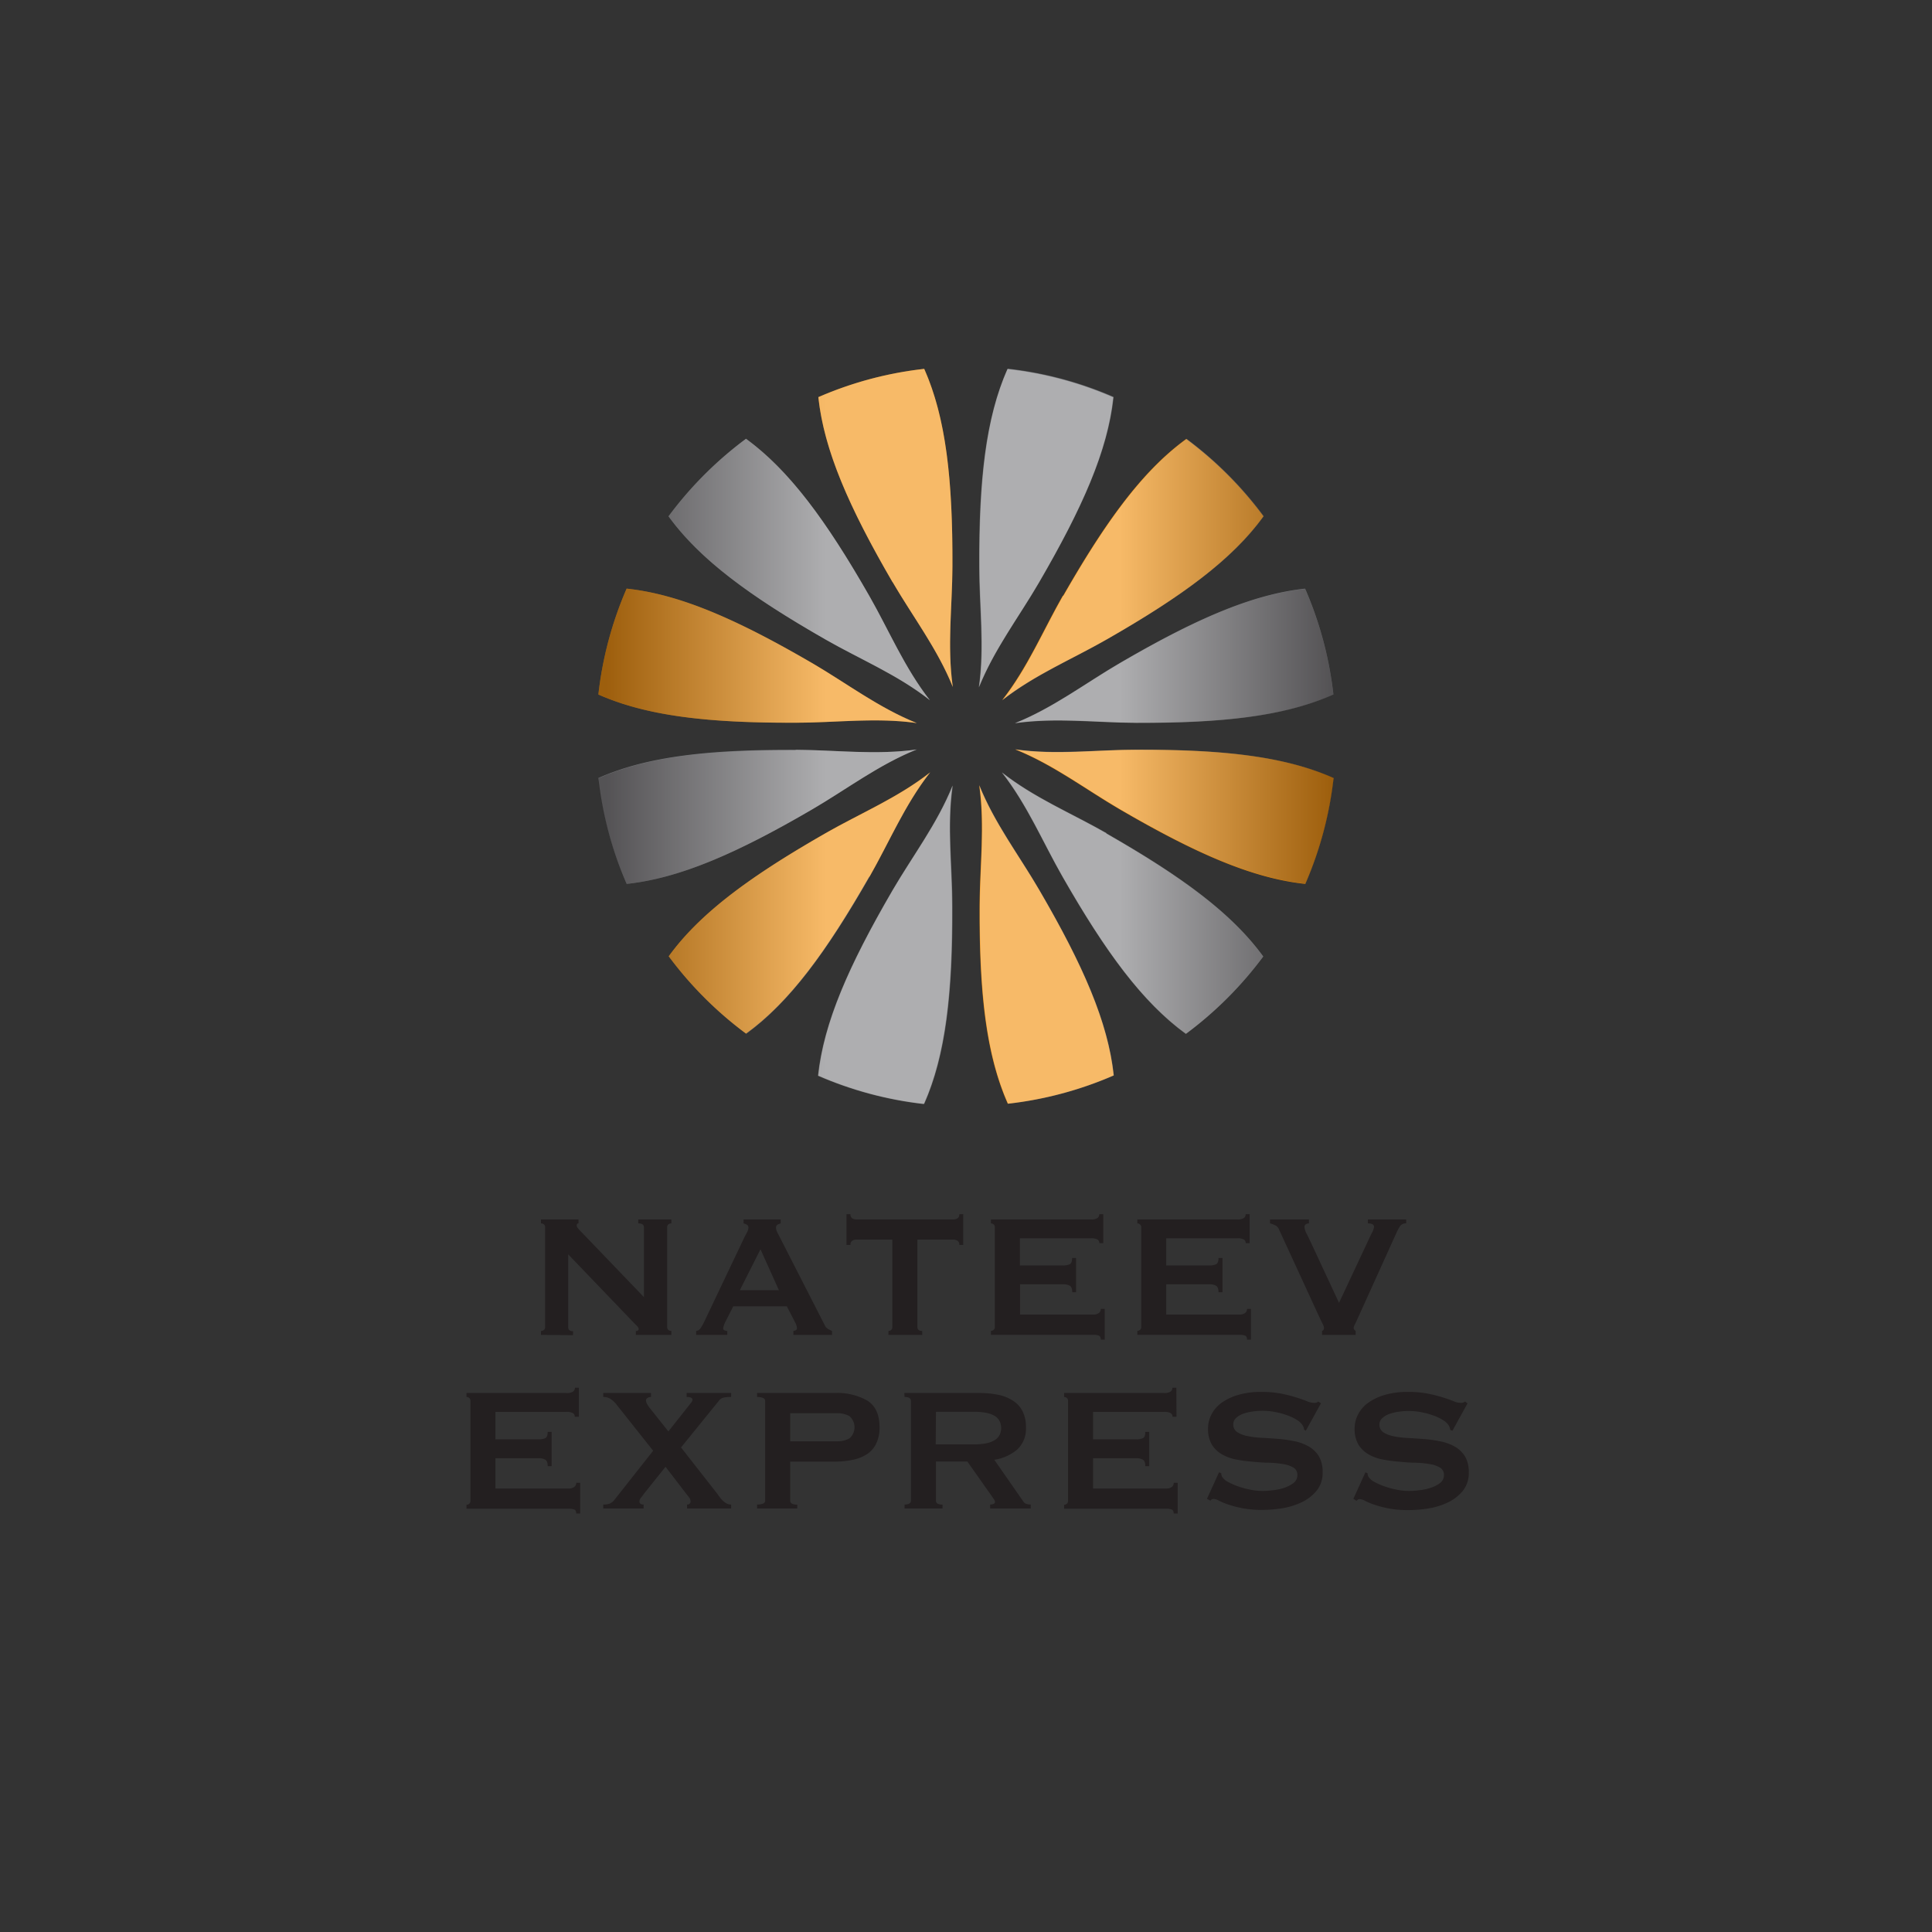 <svg xmlns="http://www.w3.org/2000/svg" xmlns:xlink="http://www.w3.org/1999/xlink" viewBox="0 0 400 400"><rect x="0" y="0" width="400" height="400" fill="#333333" stroke="none"/><defs><style>.cls-1{fill:none;}.cls-2{isolation:isolate;}.cls-3{fill:#f18a00;}.cls-4{fill:#76777a;}.cls-5{opacity:0.41;mix-blend-mode:multiply;}.cls-6{clip-path:url(#clip-path);}.cls-7{clip-path:url(#clip-path-2);}.cls-8{fill:url(#linear-gradient);}.cls-9{fill:#231f20;}</style><clipPath id="clip-path"><rect class="cls-1" x="123.89" y="76.33" width="152.22" height="152.22"/></clipPath><clipPath id="clip-path-2"><path class="cls-1" d="M154.45,214a77.23,77.23,0,0,1-16-16c6.53-9,16.94-16.61,32.49-25.5,7.27-4.16,15-7.34,21.64-12.59-5.24,6.7-8.42,14.38-12.58,21.65-8.89,15.54-16.54,25.95-25.5,32.48m48.28-51.4c1.19,8.42.11,16.66.08,25-.08,17.9,1.34,30.74,5.84,40.88a76.18,76.18,0,0,0,21.91-5.86c-1.16-11-6.36-22.86-15.38-38.33-4.21-7.24-9.27-13.83-12.45-21.73m7.46-7.46c7.9,3.17,14.49,8.23,21.73,12.45,15.47,9,27.3,14.22,38.33,15.38a76.16,76.16,0,0,0,5.86-21.92c-10.14-4.5-23-5.91-40.88-5.84-8.37,0-16.61,1.12-25-.07m9.86-31.85c-4.16,7.28-7.34,15-12.59,21.66,6.7-5.25,14.38-8.43,21.65-12.59,15.54-8.89,26-16.54,32.48-25.5a77.23,77.23,0,0,0-16-16c-9,6.53-16.61,16.94-25.5,32.48M189.81,149.7c-7.9-3.17-14.49-8.23-21.73-12.45-15.47-9-27.3-14.21-38.33-15.38a75.69,75.69,0,0,0-5.86,21.92c10.13,4.5,23,5.91,40.87,5.84,8.38,0,16.62-1.12,25.05.07m-5-29.18c4.22,7.24,9.28,13.83,12.46,21.72-1.2-8.42-.11-16.66-.08-25,.07-17.9-1.34-30.74-5.84-40.87a76,76,0,0,0-21.92,5.85c1.17,11,6.37,22.86,15.38,38.34m25.38,29.18c8.43-1.19,16.67-.11,25-.07,17.9.07,30.74-1.34,40.88-5.84a76.33,76.33,0,0,0-5.86-21.92c-11,1.17-22.86,6.36-38.33,15.38-7.24,4.22-13.83,9.28-21.73,12.45m18.92,22.79c-7.27-4.16-15-7.34-21.65-12.59,5.25,6.7,8.43,14.38,12.59,21.65,8.89,15.54,16.53,25.95,25.5,32.48a77.18,77.18,0,0,0,16-16c-6.52-9-16.94-16.61-32.48-25.5m-26.38-30.25c3.18-7.89,8.24-14.48,12.45-21.72,9-15.48,14.22-27.3,15.38-38.34a75.85,75.85,0,0,0-21.91-5.85c-4.5,10.13-5.92,23-5.84,40.87,0,8.38,1.11,16.62-.08,25m-5.46,20.39c-3.18,7.9-8.24,14.49-12.46,21.73-9,15.47-14.21,27.3-15.38,38.33a76.33,76.33,0,0,0,21.92,5.86c4.5-10.14,5.91-23,5.84-40.88,0-8.38-1.12-16.62.08-25m-32.51-7.39c-17.9-.07-30.74,1.34-40.87,5.84A75.52,75.52,0,0,0,129.75,183c11-1.16,22.86-6.36,38.33-15.38,7.24-4.22,13.83-9.28,21.73-12.45-8.43,1.19-16.67.11-25.05.07M138.4,106.89c6.53,9,16.94,16.61,32.49,25.5,7.27,4.16,15,7.34,21.64,12.59-5.24-6.7-8.42-14.38-12.58-21.66-8.89-15.54-16.54-25.95-25.5-32.48a77.28,77.28,0,0,0-16,16"/></clipPath><linearGradient id="linear-gradient" x1="-540.83" y1="-941.58" x2="-538.37" y2="-941.58" gradientTransform="matrix(61.8, 0, 0, -61.8, 33547.28, -58037.54)" gradientUnits="userSpaceOnUse"><stop offset="0" stop-color="#231f20"/><stop offset="0.01" stop-color="#231f20"/><stop offset="0.31" stop-color="#fff"/><stop offset="0.71" stop-color="#fff"/><stop offset="1" stop-color="#231f20"/></linearGradient></defs><title>logo</title><g class="cls-2"><g id="Layer_1" data-name="Layer 1"><path class="cls-3" d="M180,181.55c4.16-7.27,7.33-15,12.59-21.65-6.7,5.25-14.38,8.43-21.65,12.59-15.54,8.89-26,16.53-32.49,25.5a77.23,77.23,0,0,0,16,16c9-6.53,16.61-16.94,25.5-32.48"/><path class="cls-3" d="M202.73,162.63c1.19,8.43.11,16.66.08,25-.08,17.9,1.34,30.74,5.84,40.88a76.18,76.18,0,0,0,21.91-5.86c-1.16-11-6.36-22.86-15.38-38.33-4.21-7.24-9.27-13.83-12.45-21.73"/><path class="cls-3" d="M210.19,155.17c7.9,3.18,14.49,8.23,21.73,12.45,15.47,9,27.3,14.22,38.33,15.38a76.16,76.16,0,0,0,5.86-21.92c-10.14-4.5-23-5.91-40.88-5.84-8.37,0-16.61,1.12-25-.07"/><path class="cls-3" d="M220.05,123.33c-4.16,7.27-7.34,14.94-12.59,21.65,6.7-5.25,14.38-8.43,21.65-12.59,15.54-8.89,26-16.54,32.48-25.5a77,77,0,0,0-16-16c-9,6.53-16.61,16.94-25.5,32.49"/><path class="cls-3" d="M189.8,149.7c-7.89-3.17-14.48-8.23-21.72-12.45-15.48-9-27.3-14.21-38.34-15.38a76,76,0,0,0-5.85,21.92c10.13,4.5,23,5.91,40.87,5.84,8.38,0,16.62-1.12,25,.07"/><path class="cls-3" d="M184.81,120.52c4.22,7.24,9.28,13.83,12.46,21.72-1.2-8.42-.11-16.66-.08-25,.07-17.9-1.34-30.74-5.84-40.87a76,76,0,0,0-21.92,5.85c1.17,11,6.37,22.86,15.38,38.34"/><path class="cls-4" d="M210.19,149.7c8.43-1.19,16.67-.11,25-.07,17.9.07,30.74-1.34,40.88-5.84a76.33,76.33,0,0,0-5.86-21.92c-11,1.17-22.86,6.36-38.33,15.38-7.24,4.22-13.83,9.28-21.73,12.45"/><path class="cls-4" d="M229.11,172.49c-7.27-4.16-15-7.34-21.65-12.59,5.25,6.7,8.43,14.38,12.59,21.65,8.89,15.54,16.53,25.95,25.5,32.48a76.94,76.94,0,0,0,16-16c-6.53-9-16.94-16.61-32.48-25.5"/><path class="cls-4" d="M202.73,142.24c3.18-7.89,8.24-14.48,12.45-21.72,9-15.48,14.22-27.3,15.38-38.34a75.85,75.85,0,0,0-21.91-5.85c-4.5,10.13-5.92,23-5.84,40.87,0,8.38,1.11,16.62-.08,25"/><path class="cls-4" d="M197.27,162.63c-3.18,7.9-8.24,14.49-12.46,21.73-9,15.47-14.21,27.3-15.38,38.33a76.33,76.33,0,0,0,21.92,5.86c4.5-10.14,5.91-23,5.84-40.88,0-8.38-1.12-16.61.08-25"/><path class="cls-4" d="M164.76,155.24c-17.9-.07-30.74,1.34-40.87,5.84A75.61,75.61,0,0,0,129.75,183c11-1.17,22.85-6.36,38.33-15.38,7.24-4.22,13.83-9.27,21.72-12.45-8.42,1.19-16.66.11-25,.07"/><path class="cls-4" d="M138.4,106.89c6.53,9,16.95,16.61,32.49,25.5,7.27,4.16,15,7.34,21.65,12.59-5.25-6.7-8.43-14.38-12.59-21.66-8.89-15.54-16.54-25.95-25.5-32.48a77.28,77.28,0,0,0-16,16"/><g class="cls-5"><g class="cls-6"><g class="cls-7"><rect class="cls-8" x="123.89" y="76.33" width="152.22" height="152.22"/></g></g></g><path class="cls-9" d="M112,276.38v-.82a.9.9,0,0,0,.61-.21.72.72,0,0,0,.25-.61V254.11a.72.72,0,0,0-.25-.61.9.9,0,0,0-.61-.21v-.82h7.77v.82c-.24,0-.36.15-.36.46s.3.66.91,1.27l13,13.54V254.11c0-.55-.4-.82-1.18-.82v-.82H139v.82a.93.93,0,0,0-.62.21.75.75,0,0,0-.25.61v20.63a.75.75,0,0,0,.25.61.93.93,0,0,0,.62.21v.82h-7.36v-.82c.39,0,.59-.14.59-.41s-.25-.56-.73-1l-13.86-14.45v15.09c0,.54.35.82,1,.82v.82Z"/><path class="cls-9" d="M144.13,276.38v-.82a1.31,1.31,0,0,0,.93-.59,10.08,10.08,0,0,0,.66-1.14l8.41-17.68c.21-.39.4-.75.57-1.09a2.08,2.08,0,0,0,.25-.86.69.69,0,0,0-.32-.64,2.68,2.68,0,0,0-.68-.27v-.82h7.68v.82a4.23,4.23,0,0,0-.64.25.68.68,0,0,0-.32.66,1.92,1.92,0,0,0,.16.73c.11.24.27.56.48.95l9.45,18.5a1.57,1.57,0,0,0,.61.72c.26.15.56.31.89.46v.82h-8v-.82a1.12,1.12,0,0,0,.46-.14A.44.44,0,0,0,165,275a2.65,2.65,0,0,0-.36-1.18l-1.73-3.36H151.81l-1.63,3.22a4.16,4.16,0,0,0-.46,1.37.4.4,0,0,0,.25.36,1.28,1.28,0,0,0,.61.14v.82Zm9.05-9.27h8.08l-3.81-8.46Z"/><path class="cls-9" d="M189.94,274.74c0,.54.33.82,1,.82v.82h-7v-.82a.87.87,0,0,0,.57-.21.75.75,0,0,0,.24-.61V256.65h-7.49a1.6,1.6,0,0,0-.8.23.93.93,0,0,0-.38.87h-.82v-6.37h.82a.93.93,0,0,0,.38.87,1.58,1.58,0,0,0,.8.22h20.17a1.56,1.56,0,0,0,.8-.22.91.91,0,0,0,.38-.87h.82v6.37h-.82a.91.91,0,0,0-.38-.87,1.57,1.57,0,0,0-.8-.23h-7.49Z"/><path class="cls-9" d="M228.42,257.38h-.82a.85.85,0,0,0-.38-.75,2.59,2.59,0,0,0-1.34-.25H211.16V262h8.9a3.3,3.3,0,0,0,1.41-.25c.33-.17.5-.6.5-1.3h.82v7.09H222c0-.7-.17-1.14-.5-1.34a2.74,2.74,0,0,0-1.41-.3h-8.9v6.27h15.17a1.86,1.86,0,0,0,1.12-.31,1,1,0,0,0,.43-.87h.81v6.37h-.81c0-.46-.15-.74-.43-.85a3.48,3.48,0,0,0-1.12-.15H205.16v-.82a.83.83,0,0,0,.56-.21.72.72,0,0,0,.25-.61V254.11a.72.72,0,0,0-.25-.61.83.83,0,0,0-.56-.21v-.82h20.72a2.27,2.27,0,0,0,1.34-.29,1,1,0,0,0,.38-.8h.82Z"/><path class="cls-9" d="M258.73,257.38h-.82a.85.85,0,0,0-.38-.75,2.59,2.59,0,0,0-1.34-.25H241.46V262h8.91a3.33,3.33,0,0,0,1.41-.25c.33-.17.5-.6.5-1.3h.82v7.09h-.82c0-.7-.17-1.14-.5-1.34a2.76,2.76,0,0,0-1.41-.3h-8.91v6.27h15.18a1.84,1.84,0,0,0,1.11-.31,1,1,0,0,0,.44-.87H259v6.37h-.81c0-.46-.15-.74-.44-.85a3.46,3.46,0,0,0-1.11-.15H235.47v-.82a.83.83,0,0,0,.56-.21.72.72,0,0,0,.25-.61V254.11a.72.72,0,0,0-.25-.61.83.83,0,0,0-.56-.21v-.82h20.72a2.27,2.27,0,0,0,1.34-.29,1,1,0,0,0,.38-.8h.82Z"/><path class="cls-9" d="M291.13,252.47v.82a1.43,1.43,0,0,0-1.32.66,9.92,9.92,0,0,0-.59,1.07l-8,17.67c-.28.61-.5,1.1-.68,1.46a2,2,0,0,0-.28.77.52.52,0,0,0,.12.36,1.3,1.3,0,0,0,.29.28v.82h-6.95v-.82a.56.56,0,0,0,.32-.28.8.8,0,0,0,.09-.36,3.13,3.13,0,0,0-.34-.93c-.23-.47-.51-1.05-.84-1.75l-8.18-17.77a1.51,1.51,0,0,0-.64-.72,5.47,5.47,0,0,0-1.18-.46v-.82H271v.82a1.24,1.24,0,0,0-.61.16.63.63,0,0,0-.3.61,3,3,0,0,0,.39,1.28c.26.51.57,1.15.93,1.91l5.82,12.49L283,257.43c.36-.79.7-1.5,1-2.12a3.56,3.56,0,0,0,.48-1.29c0-.49-.43-.73-1.27-.73v-.82Z"/><path class="cls-9" d="M119.85,293.32H119a.84.84,0,0,0-.39-.75,2.57,2.57,0,0,0-1.34-.25H102.58V298h8.91a3.29,3.29,0,0,0,1.4-.24c.34-.17.5-.6.5-1.3h.82v7.09h-.82c0-.7-.16-1.14-.5-1.34a2.72,2.72,0,0,0-1.4-.3h-8.91v6.27h15.18a1.84,1.84,0,0,0,1.11-.31,1,1,0,0,0,.43-.87h.82v6.36h-.82c0-.45-.14-.73-.43-.84a3.43,3.43,0,0,0-1.11-.16H96.58v-.81a.87.87,0,0,0,.57-.21.77.77,0,0,0,.25-.61V290.05a.79.79,0,0,0-.25-.62.92.92,0,0,0-.57-.2v-.82H117.3a2.33,2.33,0,0,0,1.34-.29,1,1,0,0,0,.39-.8h.82Z"/><path class="cls-9" d="M134.79,288.41v.82a1.49,1.49,0,0,0-.7.18.58.58,0,0,0-.34.55,1.63,1.63,0,0,0,.25.77,6.85,6.85,0,0,0,.66.95l3.72,4.68,3.78-4.77.86-1.09a1.34,1.34,0,0,0,.36-.68c0-.39-.41-.59-1.22-.59v-.82h9.22v.82a6.92,6.92,0,0,0-1.61.14,1.6,1.6,0,0,0-.89.59L141,299.68l7.54,9.63c.12.19.28.4.46.64a6.58,6.58,0,0,0,.61.71,4.49,4.49,0,0,0,.77.59,2,2,0,0,0,1,.25v.81h-9.13v-.81a.64.64,0,0,0,.72-.73,1.27,1.27,0,0,0-.29-.73c-.2-.27-.43-.57-.71-.91l-4.18-5.45-4.5,5.63c-.15.22-.34.47-.56.75a1.33,1.33,0,0,0-.34.8c0,.42.28.64.86.64v.81h-8.36v-.81a3.7,3.7,0,0,0,1.34-.19,2.47,2.47,0,0,0,1-.81l8-10.14L127.8,291a5.75,5.75,0,0,0-1.41-1.38,2.84,2.84,0,0,0-1.5-.39v-.82Z"/><path class="cls-9" d="M165.06,312.31h-8.32v-.81c1.12,0,1.68-.28,1.68-.82V290.05a.67.67,0,0,0-.45-.62,3.15,3.15,0,0,0-1.23-.2v-.82h16A12.52,12.52,0,0,1,179.6,290c1.66,1.07,2.5,2.9,2.5,5.47a7.54,7.54,0,0,1-.64,3.29A5.34,5.34,0,0,1,179.6,301a8.3,8.3,0,0,1-2.95,1.22,17.91,17.91,0,0,1-3.91.39H163.6v8.09c0,.54.49.82,1.46.82Zm-1.46-13.9h9.68a5.28,5.28,0,0,0,2.57-.59,3.05,3.05,0,0,0,0-4.64,5.28,5.28,0,0,0-2.57-.59H163.6Z"/><path class="cls-9" d="M187.23,288.41h15.54a18.52,18.52,0,0,1,4,.39,8.78,8.78,0,0,1,3,1.23,5.53,5.53,0,0,1,1.95,2.18,7.12,7.12,0,0,1,.69,3.29,5.86,5.86,0,0,1-1.78,4.59,9.58,9.58,0,0,1-4.77,2.14l6,8.63a1.22,1.22,0,0,0,.75.54,3.29,3.29,0,0,0,.79.1v.81H205v-.81a1.7,1.7,0,0,0,.71-.14c.19-.09.29-.21.29-.36a1,1,0,0,0-.18-.53c-.12-.19-.3-.46-.54-.79l-5-7.09h-6.5v8.09a.69.69,0,0,0,.3.61,1.91,1.91,0,0,0,1.06.21v.81h-7.86v-.81c.88,0,1.32-.28,1.32-.82V290.05c0-.55-.44-.82-1.32-.82Zm6.5,10.63h7.86a12.32,12.32,0,0,0,2.73-.25,4.74,4.74,0,0,0,1.72-.7A2.56,2.56,0,0,0,207,297a3.28,3.28,0,0,0,.28-1.34,3.31,3.31,0,0,0-.28-1.34,2.62,2.62,0,0,0-.91-1.07,4.93,4.93,0,0,0-1.72-.7,12.32,12.32,0,0,0-2.73-.25h-7.86Z"/><path class="cls-9" d="M243.58,293.32h-.82a.84.84,0,0,0-.39-.75,2.57,2.57,0,0,0-1.34-.25H226.31V298h8.91a3.29,3.29,0,0,0,1.4-.24c.34-.17.5-.6.5-1.3h.82v7.09h-.82c0-.7-.16-1.14-.5-1.34a2.72,2.72,0,0,0-1.4-.3h-8.91v6.27h15.18a1.84,1.84,0,0,0,1.11-.31A1,1,0,0,0,243,307h.82v6.36H243c0-.45-.14-.73-.43-.84a3.43,3.43,0,0,0-1.11-.16H220.31v-.81a.87.87,0,0,0,.57-.21.77.77,0,0,0,.25-.61V290.05a.79.79,0,0,0-.25-.62.92.92,0,0,0-.57-.2v-.82H241a2.33,2.33,0,0,0,1.34-.29,1,1,0,0,0,.39-.8h.82Z"/><path class="cls-9" d="M249.89,310.31l2.5-5.49.46.22a1.44,1.44,0,0,0,.18.73,3.22,3.22,0,0,0,1.27,1.07,13.93,13.93,0,0,0,2.13.93,19.17,19.17,0,0,0,2.48.66,12.38,12.38,0,0,0,2.39.25c.48,0,1.14,0,2-.12a11.7,11.7,0,0,0,2.44-.47,6.93,6.93,0,0,0,2-1,2,2,0,0,0,.86-1.68,1.7,1.7,0,0,0-.79-1.55,6.07,6.07,0,0,0-2.09-.73,22.14,22.14,0,0,0-3-.29c-1.1,0-2.23-.11-3.38-.21a31.4,31.4,0,0,1-3.39-.45,9.32,9.32,0,0,1-2.95-1.07,5.92,5.92,0,0,1-2.09-2,6.42,6.42,0,0,1-.8-3.39,6.29,6.29,0,0,1,.66-2.77,6.77,6.77,0,0,1,2-2.41,11.22,11.22,0,0,1,3.45-1.7,16.34,16.34,0,0,1,4.91-.66,21.23,21.23,0,0,1,4.15.36,30,30,0,0,1,3.09.78c.87.27,1.59.53,2.18.77a4.18,4.18,0,0,0,1.48.36,1.25,1.25,0,0,0,.91-.27l.55.36-3.14,5.68L270,296a2.07,2.07,0,0,0-.37-1,3.78,3.78,0,0,0-1.2-1.07,10.14,10.14,0,0,0-2-.93,14.61,14.61,0,0,0-2.45-.66,13.88,13.88,0,0,0-2.64-.25,13.46,13.46,0,0,0-2.06.16,9.51,9.51,0,0,0-1.94.47,4.15,4.15,0,0,0-1.43.87,1.69,1.69,0,0,0-.57,1.27,1.87,1.87,0,0,0,.8,1.64,5.85,5.85,0,0,0,2.09.81,18.52,18.52,0,0,0,2.95.37c1.11.06,2.24.13,3.39.22a26.7,26.7,0,0,1,3.38.48,9.92,9.92,0,0,1,3,1.09,6,6,0,0,1,2.09,2,6.21,6.21,0,0,1,.79,3.32,5.78,5.78,0,0,1-1.25,3.86,9,9,0,0,1-3.11,2.39,14.73,14.73,0,0,1-4,1.23,27.1,27.1,0,0,1-4,.34,21.79,21.79,0,0,1-4.36-.37,22.87,22.87,0,0,1-2.89-.77,13.67,13.67,0,0,1-1.84-.77,2.64,2.64,0,0,0-1.18-.37.77.77,0,0,0-.59.37Z"/><path class="cls-9" d="M280.2,310.31l2.5-5.49.45.22a1.35,1.35,0,0,0,.19.73,3.22,3.22,0,0,0,1.27,1.07,13.51,13.51,0,0,0,2.13.93,19.17,19.17,0,0,0,2.48.66,12.38,12.38,0,0,0,2.39.25c.48,0,1.14,0,2-.12a11.48,11.48,0,0,0,2.43-.47,6.87,6.87,0,0,0,2.05-1,2,2,0,0,0,.86-1.68,1.7,1.7,0,0,0-.79-1.55,6.07,6.07,0,0,0-2.09-.73,22.14,22.14,0,0,0-3-.29c-1.1,0-2.23-.11-3.38-.21a31.4,31.4,0,0,1-3.39-.45,9.32,9.32,0,0,1-2.95-1.07,5.92,5.92,0,0,1-2.09-2,6.42,6.42,0,0,1-.8-3.39,6.29,6.29,0,0,1,.66-2.77,6.85,6.85,0,0,1,2-2.41,11.28,11.28,0,0,1,3.46-1.7,16.32,16.32,0,0,1,4.9-.66,21.27,21.27,0,0,1,4.16.36,30,30,0,0,1,3.09.78c.87.27,1.59.53,2.18.77a4.13,4.13,0,0,0,1.48.36,1.27,1.27,0,0,0,.91-.27l.54.36-3.13,5.68-.46-.18a2.06,2.06,0,0,0-.36-1,3.78,3.78,0,0,0-1.2-1.07,10.14,10.14,0,0,0-2-.93,14.61,14.61,0,0,0-2.45-.66,13.88,13.88,0,0,0-2.64-.25,13.5,13.5,0,0,0-2.07.16,9.57,9.57,0,0,0-1.93.47,4.15,4.15,0,0,0-1.43.87,1.69,1.69,0,0,0-.57,1.27,1.87,1.87,0,0,0,.8,1.64,5.78,5.78,0,0,0,2.09.81,18.52,18.52,0,0,0,2.95.37c1.11.06,2.24.13,3.39.22a26.7,26.7,0,0,1,3.38.48,9.92,9.92,0,0,1,3,1.09,6,6,0,0,1,2.09,2,6.21,6.21,0,0,1,.79,3.32,5.83,5.83,0,0,1-1.25,3.86,9,9,0,0,1-3.11,2.39,14.73,14.73,0,0,1-4,1.23,27.1,27.1,0,0,1-4,.34,22,22,0,0,1-4.37-.37,23.14,23.14,0,0,1-2.88-.77,13.67,13.67,0,0,1-1.84-.77,2.68,2.68,0,0,0-1.18-.37.76.76,0,0,0-.59.37Z"/></g></g></svg>